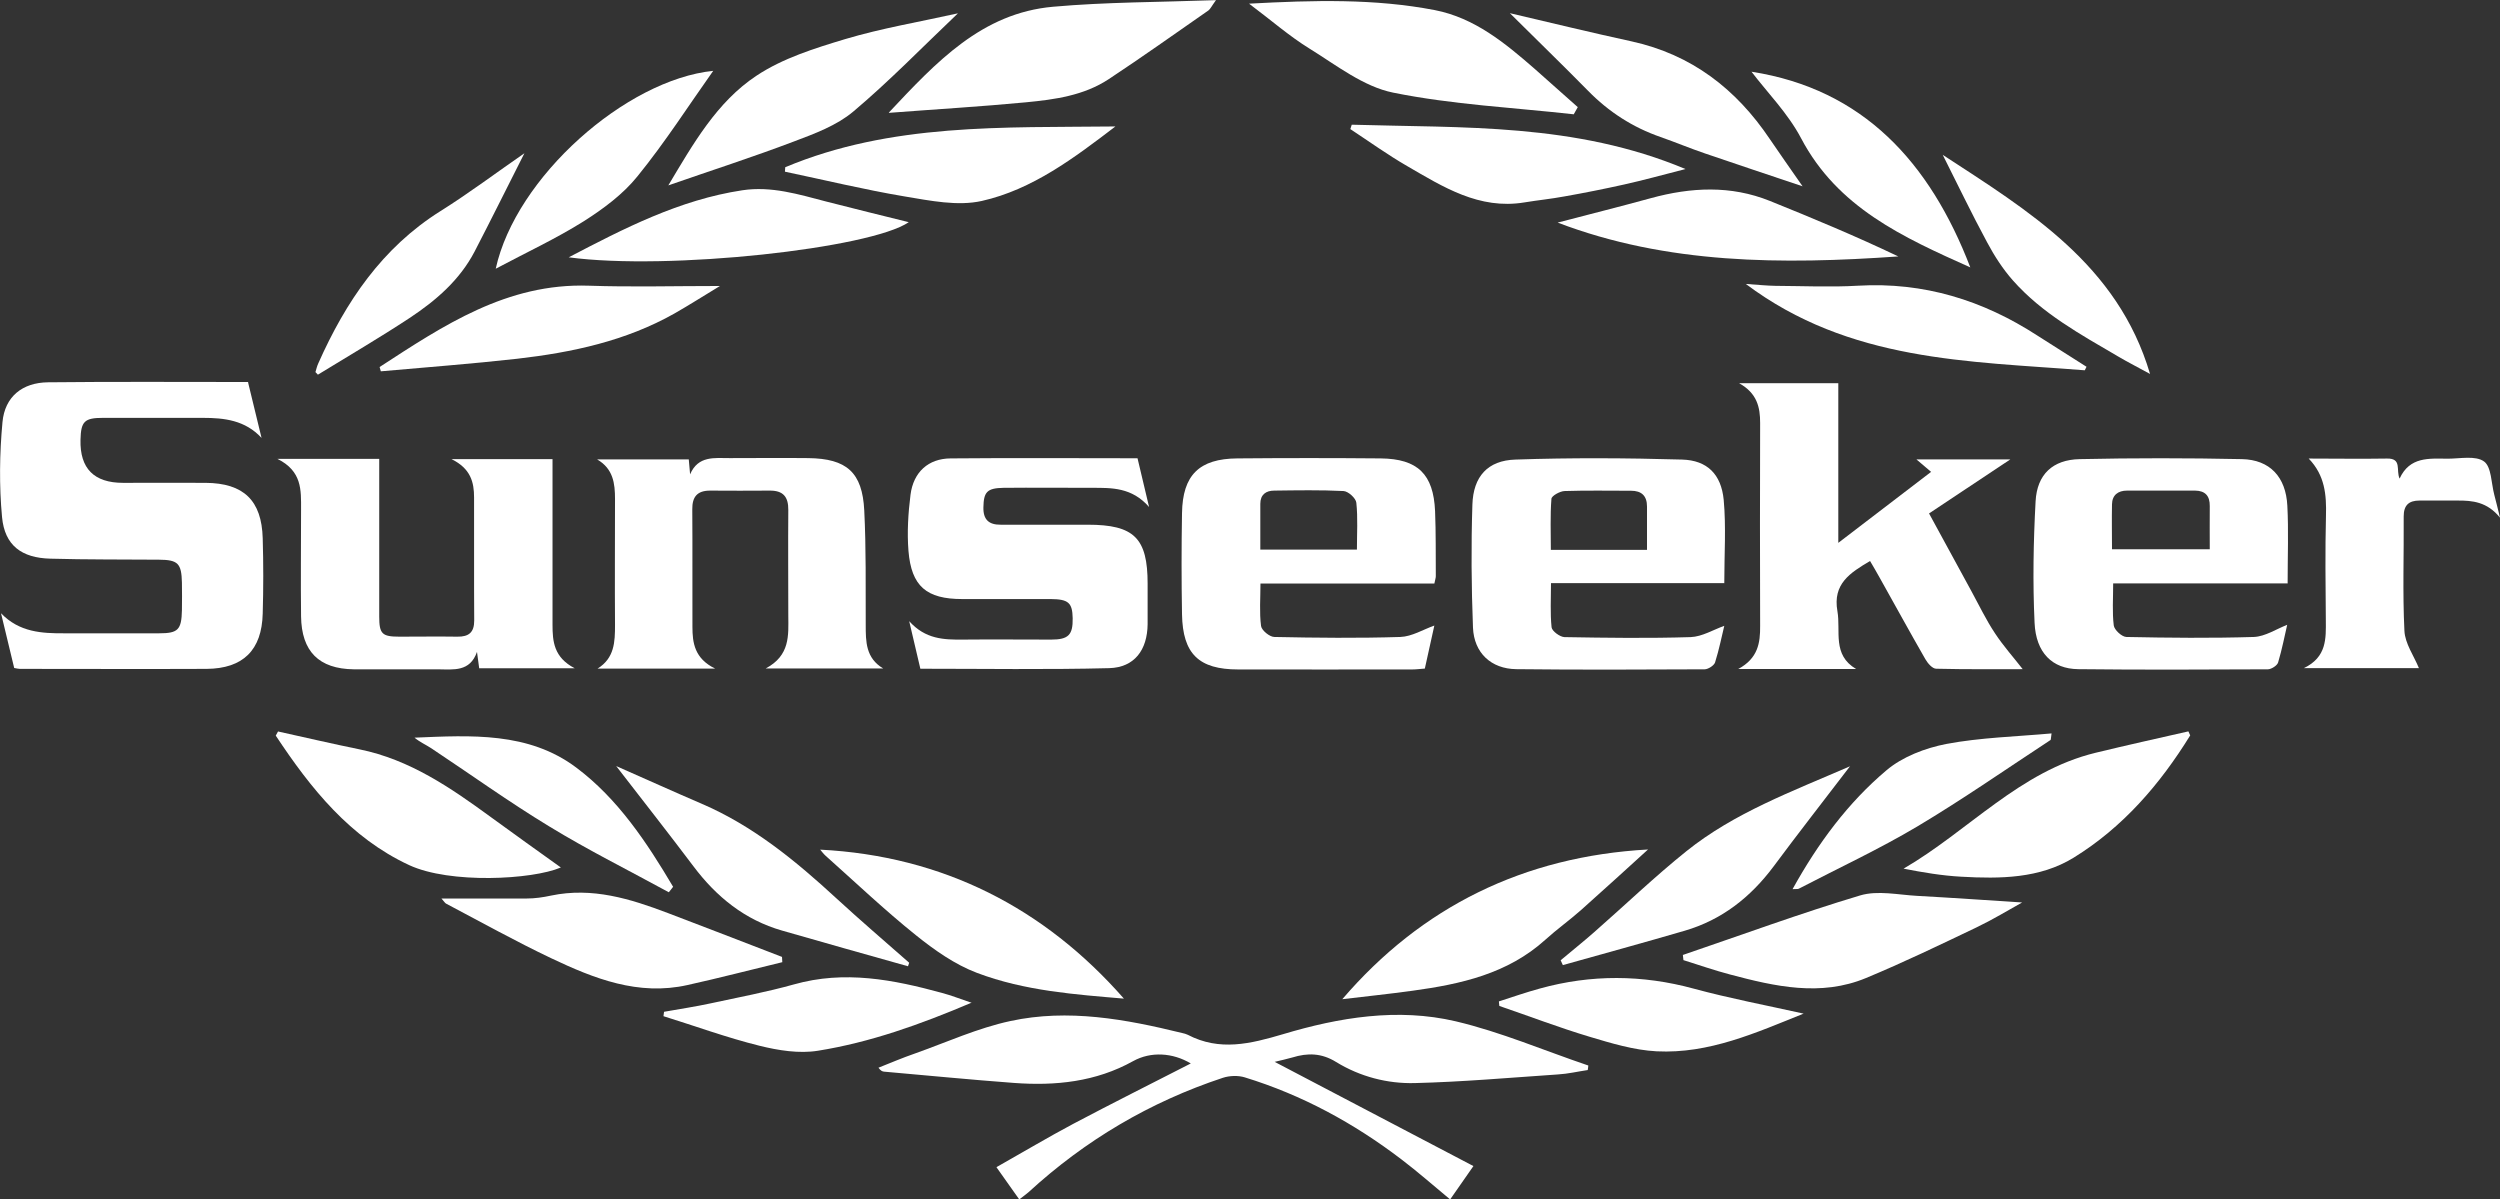 <?xml version="1.0" encoding="UTF-8"?><svg id="Layer_2" xmlns="http://www.w3.org/2000/svg" viewBox="0 0 170.81 81.93"><rect x="0" y="0" width="170.81" height="81.93" fill="#333333" stroke="none"/><g id="Layer_1-2"><path d="M16.95,26.13c.32,1.31.62,2.55.92,3.79-1.12-1.21-2.54-1.37-4.01-1.37-2.28,0-4.56,0-6.83,0-1.27,0-1.5.25-1.53,1.5q-.07,2.94,2.91,2.94c1.88,0,3.76-.01,5.64,0,2.6.02,3.83,1.2,3.9,3.79.05,1.71.05,3.43,0,5.14-.06,2.5-1.34,3.76-3.83,3.78-4.26.02-8.52,0-12.77,0-.1,0-.19-.03-.38-.06-.3-1.23-.6-2.49-.9-3.74,1.25,1.3,2.79,1.38,4.36,1.37,2.15,0,4.29,0,6.44,0,1.3,0,1.53-.24,1.56-1.58.01-.63.01-1.25,0-1.88-.03-1.32-.27-1.56-1.57-1.57-2.47-.02-4.95,0-7.42-.07-1.96-.05-3.12-.9-3.3-2.84-.2-2.15-.17-4.34.03-6.49.16-1.74,1.36-2.7,3.11-2.72,4.52-.05,9.04-.02,13.68-.02Z" style="fill:#fff; stroke-width:0px;"/><path d="M68.09,79.74c1.81-1.02,3.5-2.03,5.23-2.95,2.67-1.41,5.38-2.77,8.04-4.13-1.24-.74-2.73-.83-3.94-.16-2.55,1.42-5.31,1.7-8.14,1.49-2.96-.22-5.91-.51-8.87-.77-.12-.01-.23-.05-.39-.27.83-.33,1.65-.68,2.49-.97,2.17-.77,4.29-1.74,6.53-2.22,3.94-.85,7.86-.13,11.73.82.13.03.26.06.38.12,2.18,1.14,4.28.62,6.51-.04,3.84-1.15,7.84-1.81,11.8-.88,3.09.73,6.04,2,9.06,3.02-.01.1-.02.21-.04.31-.68.1-1.35.26-2.04.3-3.26.22-6.51.51-9.77.59-1.88.05-3.75-.44-5.38-1.44-1-.62-1.95-.63-2.99-.31-.38.11-.76.19-1.21.3,4.53,2.38,9,4.72,13.58,7.12-.49.7-1.02,1.47-1.59,2.28-1.15-.95-2.2-1.88-3.32-2.73-3.25-2.48-6.8-4.41-10.71-5.61-.46-.14-1.04-.12-1.5.03-4.98,1.65-9.4,4.26-13.27,7.81-.17.15-.36.28-.64.5-.55-.78-1.09-1.54-1.55-2.19Z" style="fill:#fff; stroke-width:0px;"/><path d="M118.83,26.18h6.77v10.91c2.21-1.69,4.24-3.24,6.34-4.85-.34-.29-.62-.52-1-.85h6.41c-1.78,1.19-3.62,2.41-5.55,3.69,1,1.84,1.95,3.59,2.91,5.34.52.95.99,1.94,1.59,2.84.57.87,1.28,1.66,1.9,2.46-1.81,0-3.86.02-5.91-.03-.26,0-.58-.37-.74-.65-1.07-1.86-2.09-3.73-3.14-5.6-.2-.37-.42-.73-.64-1.11-1.37.81-2.56,1.56-2.23,3.43.24,1.37-.37,2.98,1.28,3.95h-8.06c1.36-.73,1.51-1.79,1.5-2.95-.02-4.62-.01-9.24,0-13.86,0-1.07-.2-2.03-1.44-2.72Z" style="fill:#fff; stroke-width:0px;"/><path d="M156.29,39.86h-11.91c0,1.04-.07,1.97.04,2.87.04.31.55.78.86.79,2.9.06,5.81.09,8.71,0,.78-.03,1.55-.55,2.28-.83-.17.73-.35,1.67-.62,2.57-.06.21-.45.46-.69.47-4.32.02-8.65.04-12.97-.01-1.77-.02-2.89-1.12-2.98-3.17-.13-2.76-.08-5.54.07-8.3.1-1.84,1.17-2.84,3.01-2.88,3.69-.08,7.39-.08,11.09,0,1.91.04,3,1.22,3.1,3.18.09,1.71.02,3.42.02,5.33ZM144.3,37.53h6.68c0-1.04-.01-2,0-2.95.01-.7-.31-1.05-1-1.06-1.55,0-3.1,0-4.65,0-.61,0-1.02.3-1.03.94-.02,1.01,0,2.03,0,3.06Z" style="fill:#fff; stroke-width:0px;"/><path d="M117.8,39.84h-11.83c0,1.07-.06,2.05.04,3.02.03.26.57.66.88.67,2.87.05,5.75.09,8.62,0,.79-.03,1.56-.51,2.3-.77-.17.69-.35,1.61-.63,2.5-.07.21-.46.46-.7.47-4.29.02-8.59.04-12.88-.01-1.72-.02-2.89-1.11-2.96-2.84-.11-2.8-.13-5.6-.04-8.4.06-1.92,1.04-3.02,2.94-3.08,3.79-.13,7.59-.11,11.39,0,1.71.05,2.67,1,2.84,2.75.17,1.85.04,3.73.04,5.71ZM112.53,37.57c0-1.06,0-2.01,0-2.96,0-.74-.38-1.08-1.09-1.08-1.51,0-3.03-.03-4.54.02-.32.01-.89.33-.9.53-.09,1.15-.04,2.32-.04,3.49h6.57Z" style="fill:#fff; stroke-width:0px;"/><path d="M98,39.87h-11.88c0,1.02-.08,1.97.04,2.9.04.3.59.75.91.75,2.87.06,5.74.09,8.61,0,.79-.03,1.56-.51,2.32-.78-.18.82-.41,1.84-.65,2.94-.3.02-.58.06-.87.06-3.96,0-7.92.01-11.88,0-2.7,0-3.79-1.07-3.84-3.76-.04-2.31-.04-4.62,0-6.92.04-2.6,1.17-3.72,3.78-3.74,3.27-.03,6.54-.03,9.8,0,2.53.03,3.6,1.08,3.71,3.6.06,1.48.04,2.97.05,4.45,0,.12-.05.25-.1.51ZM86.11,37.55h6.6c0-1.11.07-2.16-.04-3.2-.03-.31-.55-.78-.87-.8-1.58-.08-3.16-.05-4.74-.03-.56,0-.95.27-.95.9,0,1.02,0,2.03,0,3.13Z" style="fill:#fff; stroke-width:0px;"/><path d="M48.87,45.68h-8.04c1.16-.72,1.19-1.83,1.19-2.98-.02-2.87,0-5.74,0-8.61,0-1.06-.12-2.06-1.22-2.7h6.26c.03.32.06.67.09,1.02.55-1.29,1.67-1.11,2.72-1.11,1.78,0,3.57-.02,5.35,0,2.63.03,3.7.97,3.83,3.58.13,2.6.09,5.21.1,7.81,0,1.15,0,2.27,1.19,2.98h-8.02c1.67-.89,1.55-2.26,1.54-3.6,0-2.41-.02-4.82,0-7.22.01-.92-.36-1.34-1.28-1.33-1.35.01-2.71.01-4.06,0-.88,0-1.23.42-1.22,1.28.02,2.67,0,5.34.01,8.02,0,1.1.14,2.17,1.55,2.86Z" style="fill:#fff; stroke-width:0px;"/><path d="M32.74,45.66c-.06-.43-.1-.77-.15-1.12-.48,1.38-1.61,1.2-2.67,1.19-1.92,0-3.83.01-5.75,0-2.38-.03-3.57-1.22-3.6-3.62-.03-2.44,0-4.88,0-7.32,0-1.29.08-2.6-1.62-3.44h6.96c0,.37,0,.72,0,1.07,0,3.23,0,6.47,0,9.7,0,1.19.19,1.38,1.38,1.38,1.32,0,2.64-.02,3.96,0,.78.01,1.15-.29,1.15-1.1-.02-2.8,0-5.61-.01-8.41,0-1.03-.22-1.97-1.54-2.62h6.9c0,.32,0,.67,0,1.02,0,3.43,0,6.86,0,10.29,0,1.15.09,2.24,1.52,2.98h-6.52Z" style="fill:#fff; stroke-width:0px;"/><path d="M62.88,45.68c-.25-1.06-.47-2.01-.76-3.24,1.11,1.24,2.37,1.27,3.66,1.26,2.01-.02,4.03,0,6.04,0,1.18,0,1.49-.32,1.47-1.46-.02-1.06-.29-1.3-1.5-1.31-2.01,0-4.03,0-6.04,0-2.45,0-3.48-.87-3.68-3.29-.1-1.27-.02-2.57.14-3.84.2-1.55,1.22-2.47,2.74-2.48,4.22-.04,8.45-.01,12.77-.01.24,1.02.48,2.03.79,3.33-1.18-1.35-2.56-1.31-3.91-1.31-2.01,0-4.03-.02-6.04,0-1.13.02-1.35.29-1.37,1.33-.02.85.38,1.2,1.19,1.19,1.98,0,3.96,0,5.94,0,3.17,0,4.09.91,4.09,4.03,0,.92,0,1.85,0,2.77-.02,1.76-.9,2.95-2.62,3-4.28.11-8.57.04-12.91.04Z" style="fill:#fff; stroke-width:0px;"/><path d="M157.75,31.33c1.78,0,3.56.03,5.34,0,1.04-.02.6.8.86,1.37.69-1.51,2.02-1.37,3.28-1.36.85,0,1.91-.23,2.49.19.51.37.49,1.49.7,2.28.12.44.22.88.39,1.56-.87-1.08-1.88-1.18-2.92-1.17-.86,0-1.72,0-2.58,0-.73,0-1.08.32-1.08,1.08.02,2.61-.08,5.22.05,7.82.04.87.65,1.71.99,2.55h-7.86c1.57-.76,1.51-2.02,1.5-3.28-.02-2.38-.05-4.75.01-7.13.04-1.43-.07-2.76-1.18-3.91Z" style="fill:#fff; stroke-width:0px;"/><path d="M60.73,7.69c3.24-3.45,6.35-6.8,11.23-7.23,3.6-.32,7.22-.31,11.12-.45-.31.43-.38.6-.51.7-2.27,1.58-4.52,3.18-6.82,4.7-1.7,1.12-3.68,1.39-5.65,1.58-3.04.29-6.1.47-9.36.72Z" style="fill:#fff; stroke-width:0px;"/><path d="M107.53,7.81c-4.12-.46-8.29-.66-12.34-1.48-2.03-.41-3.88-1.87-5.72-3.01-1.38-.85-2.62-1.94-4.13-3.07,4.44-.24,8.59-.35,12.69.44,2.72.53,4.8,2.25,6.82,4.01.99.87,1.96,1.75,2.95,2.62-.09.16-.18.32-.27.48Z" style="fill:#fff; stroke-width:0px;"/><path d="M149.64,50.25c-2.06,3.34-4.6,6.28-7.96,8.35-2.32,1.43-5.03,1.45-7.68,1.3-1.31-.07-2.61-.29-3.94-.55,4.44-2.58,7.93-6.66,13.13-7.92,2.1-.51,4.22-.98,6.33-1.46.04.1.09.19.13.29Z" style="fill:#fff; stroke-width:0px;"/><path d="M19.01,49.98c1.85.41,3.7.84,5.56,1.22,3.43.7,6.22,2.62,8.97,4.63,1.59,1.16,3.2,2.31,4.78,3.44-1.97.84-7.58,1.13-10.36-.16-4.05-1.88-6.73-5.24-9.12-8.85.05-.1.1-.19.16-.29Z" style="fill:#fff; stroke-width:0px;"/><path d="M115,65.24c4.02-1.37,8.02-2.84,12.09-4.06,1.2-.36,2.61-.04,3.91.03,2.39.13,4.78.3,7.16.45-.97.54-2.02,1.18-3.13,1.71-2.49,1.19-4.98,2.39-7.53,3.45-3.1,1.29-6.22.58-9.3-.24-1.07-.28-2.12-.65-3.18-.98-.01-.12-.02-.24-.04-.36Z" style="fill:#fff; stroke-width:0px;"/><path d="M30.16,61.39c2.05,0,3.94.01,5.82,0,.56,0,1.12-.08,1.67-.2,2.82-.59,5.42.22,8,1.2,2.6.99,5.19,1.99,7.78,2.99,0,.12.01.24.02.36-2.16.52-4.3,1.08-6.47,1.56-3.37.76-6.39-.44-9.32-1.83-2.44-1.16-4.79-2.47-7.18-3.73-.08-.04-.12-.13-.32-.35Z" style="fill:#fff; stroke-width:0px;"/><path d="M56.03,58.05c8.39.43,15.32,3.98,20.76,10.18-3.27-.28-6.77-.52-10.04-1.76-1.51-.57-2.91-1.56-4.18-2.58-2.13-1.71-4.12-3.6-6.16-5.42-.16-.14-.29-.33-.38-.43Z" style="fill:#fff; stroke-width:0px;"/><path d="M112.6,58.04c-1.53,1.39-3.05,2.78-4.59,4.15-.79.7-1.65,1.31-2.43,2.02-2.58,2.33-5.78,3.03-9.06,3.48-1.66.23-3.33.4-4.81.58,5.41-6.31,12.4-9.76,20.89-10.23Z" style="fill:#fff; stroke-width:0px;"/><path d="M45.66,12.67c1.69-2.83,3.32-5.71,6.03-7.5,1.79-1.19,3.97-1.87,6.06-2.5,2.48-.74,5.05-1.17,7.7-1.76-2.45,2.33-4.7,4.65-7.16,6.72-1.12.94-2.62,1.5-4.03,2.03-2.84,1.08-5.74,2.01-8.61,3.01Z" style="fill:#fff; stroke-width:0px;"/><path d="M103.16.9c2.82.66,5.57,1.33,8.33,1.93,4.09.9,7.13,3.25,9.43,6.67.68,1.01,1.39,2,2.24,3.23-2.38-.8-4.52-1.51-6.65-2.24-1.03-.35-2.03-.77-3.06-1.13-1.9-.66-3.54-1.72-4.95-3.16-1.73-1.76-3.5-3.47-5.34-5.3Z" style="fill:#fff; stroke-width:0px;"/><path d="M53.64,11.43c7.24-3.04,14.92-2.7,22.57-2.79-2.82,2.15-5.67,4.31-9.13,5.09-1.65.37-3.54-.02-5.28-.31-2.74-.46-5.45-1.12-8.17-1.69,0-.1.01-.2.02-.3Z" style="fill:#fff; stroke-width:0px;"/><path d="M92.36,8.52c7.59.23,15.26-.13,22.8,3.03-1.6.41-2.9.77-4.21,1.06-1.35.3-2.7.57-4.06.81-.91.17-1.83.26-2.74.41-3.09.51-5.55-1.06-8.02-2.49-1.33-.77-2.58-1.67-3.87-2.52.03-.1.07-.21.1-.31Z" style="fill:#fff; stroke-width:0px;"/><path d="M62.04,66.02c-2.87-.81-5.74-1.61-8.61-2.44-2.54-.73-4.48-2.3-6.05-4.39-1.68-2.23-3.41-4.43-5.28-6.85,2.07.91,3.94,1.76,5.83,2.57,3.54,1.52,6.45,3.92,9.25,6.5,1.62,1.49,3.29,2.92,4.94,4.37-.03.08-.05.15-.08.23Z" style="fill:#fff; stroke-width:0px;"/><path d="M126.41,52.34c-1.85,2.42-3.57,4.62-5.24,6.87-1.57,2.1-3.53,3.64-6.06,4.38-2.77.81-5.55,1.57-8.33,2.35-.05-.11-.1-.22-.15-.33.76-.64,1.54-1.26,2.29-1.92,2.11-1.85,4.13-3.79,6.31-5.54,3.27-2.62,7.18-4.06,11.18-5.8Z" style="fill:#fff; stroke-width:0px;"/><path d="M25.93,25.08c4.37-2.84,8.7-5.75,14.3-5.56,2.89.1,5.79.02,8.96.02-1.14.69-2.11,1.31-3.11,1.88-3.33,1.88-6.99,2.66-10.73,3.09-3.1.35-6.22.58-9.33.86-.03-.09-.06-.19-.08-.28Z" style="fill:#fff; stroke-width:0px;"/><path d="M142.44,25.3c-7.95-.63-16.07-.58-23.16-5.9.85.06,1.44.12,2.03.13,1.88.01,3.76.1,5.64-.01,4.49-.26,8.52.99,12.24,3.4,1.12.72,2.25,1.42,3.37,2.14l-.12.24Z" style="fill:#fff; stroke-width:0px;"/><path d="M106.42,15.21c2.06-.54,4.22-1.08,6.37-1.67,2.74-.75,5.46-.89,8.14.19,2.95,1.19,5.88,2.41,8.77,3.79-7.95.56-15.8.54-23.27-2.31Z" style="fill:#fff; stroke-width:0px;"/><path d="M38.84,17.59c3.79-1.98,7.58-3.94,11.88-4.59,1.98-.3,3.85.28,5.73.77,1.91.49,3.82.96,5.64,1.41-2.6,1.79-16.42,3.32-23.24,2.4Z" style="fill:#fff; stroke-width:0px;"/><path d="M66.4,68.5c-3.58,1.52-6.96,2.72-10.51,3.29-1.29.21-2.71-.02-4-.34-2.22-.55-4.37-1.34-6.56-2.02.01-.1.03-.2.04-.3,1.07-.19,2.14-.35,3.2-.58,1.9-.41,3.81-.77,5.67-1.29,3.46-.98,6.79-.33,10.12.58.59.16,1.17.38,2.04.68Z" style="fill:#fff; stroke-width:0px;"/><path d="M123.24,69.25c-3.26,1.31-6.47,2.76-10.05,2.58-1.55-.08-3.1-.55-4.6-1-2.07-.62-4.1-1.4-6.15-2.1-.01-.1-.02-.2-.03-.31.93-.3,1.85-.62,2.8-.88,3.5-.97,7-.95,10.52.01,2.43.66,4.92,1.13,7.52,1.71Z" style="fill:#fff; stroke-width:0px;"/><path d="M134.62,18.27c-4.6-2.06-9.06-4.08-11.56-8.82-.9-1.71-2.32-3.14-3.39-4.55,7.63,1.19,12.19,6.19,14.95,13.37Z" style="fill:#fff; stroke-width:0px;"/><path d="M48.73,4.84c-1.64,2.31-3.27,4.86-5.17,7.2-.99,1.23-2.34,2.23-3.68,3.08-1.88,1.18-3.9,2.12-6.01,3.24,1.37-6.26,8.9-12.91,14.86-13.52Z" style="fill:#fff; stroke-width:0px;"/><path d="M122.48,60.74c1.74-3.14,3.79-5.9,6.41-8.11,1.1-.93,2.65-1.52,4.09-1.8,2.34-.44,4.75-.5,7.19-.72-.05.33-.04.43-.07.45-3.02,1.98-5.99,4.05-9.09,5.9-2.62,1.56-5.4,2.85-8.11,4.26-.08.04-.18.01-.43.03Z" style="fill:#fff; stroke-width:0px;"/><path d="M45.69,60.96c-2.73-1.49-5.52-2.88-8.17-4.5-2.75-1.67-5.38-3.56-8.06-5.34-.37-.24-.78-.42-1.14-.72,3.85-.16,7.79-.41,11.06,2.05,2.84,2.13,4.81,5.1,6.61,8.14-.1.12-.19.25-.29.37Z" style="fill:#fff; stroke-width:0px;"/><path d="M21.55,25.43c.06-.2.11-.42.2-.61,1.87-4.2,4.35-7.89,8.35-10.4,1.96-1.23,3.82-2.63,5.73-3.95-1.16,2.29-2.26,4.51-3.4,6.71-1.02,1.96-2.65,3.36-4.45,4.55-2.05,1.35-4.17,2.59-6.26,3.87l-.17-.18Z" style="fill:#fff; stroke-width:0px;"/><path d="M132.72,10.57c5.86,3.83,11.96,7.48,14.18,14.98-.74-.41-1.48-.78-2.19-1.2-2.56-1.5-5.18-2.93-7.18-5.19-.69-.78-1.27-1.68-1.76-2.6-1.06-1.96-2.02-3.97-3.04-5.99Z" style="fill:#fff; stroke-width:0px;"/></g></svg>